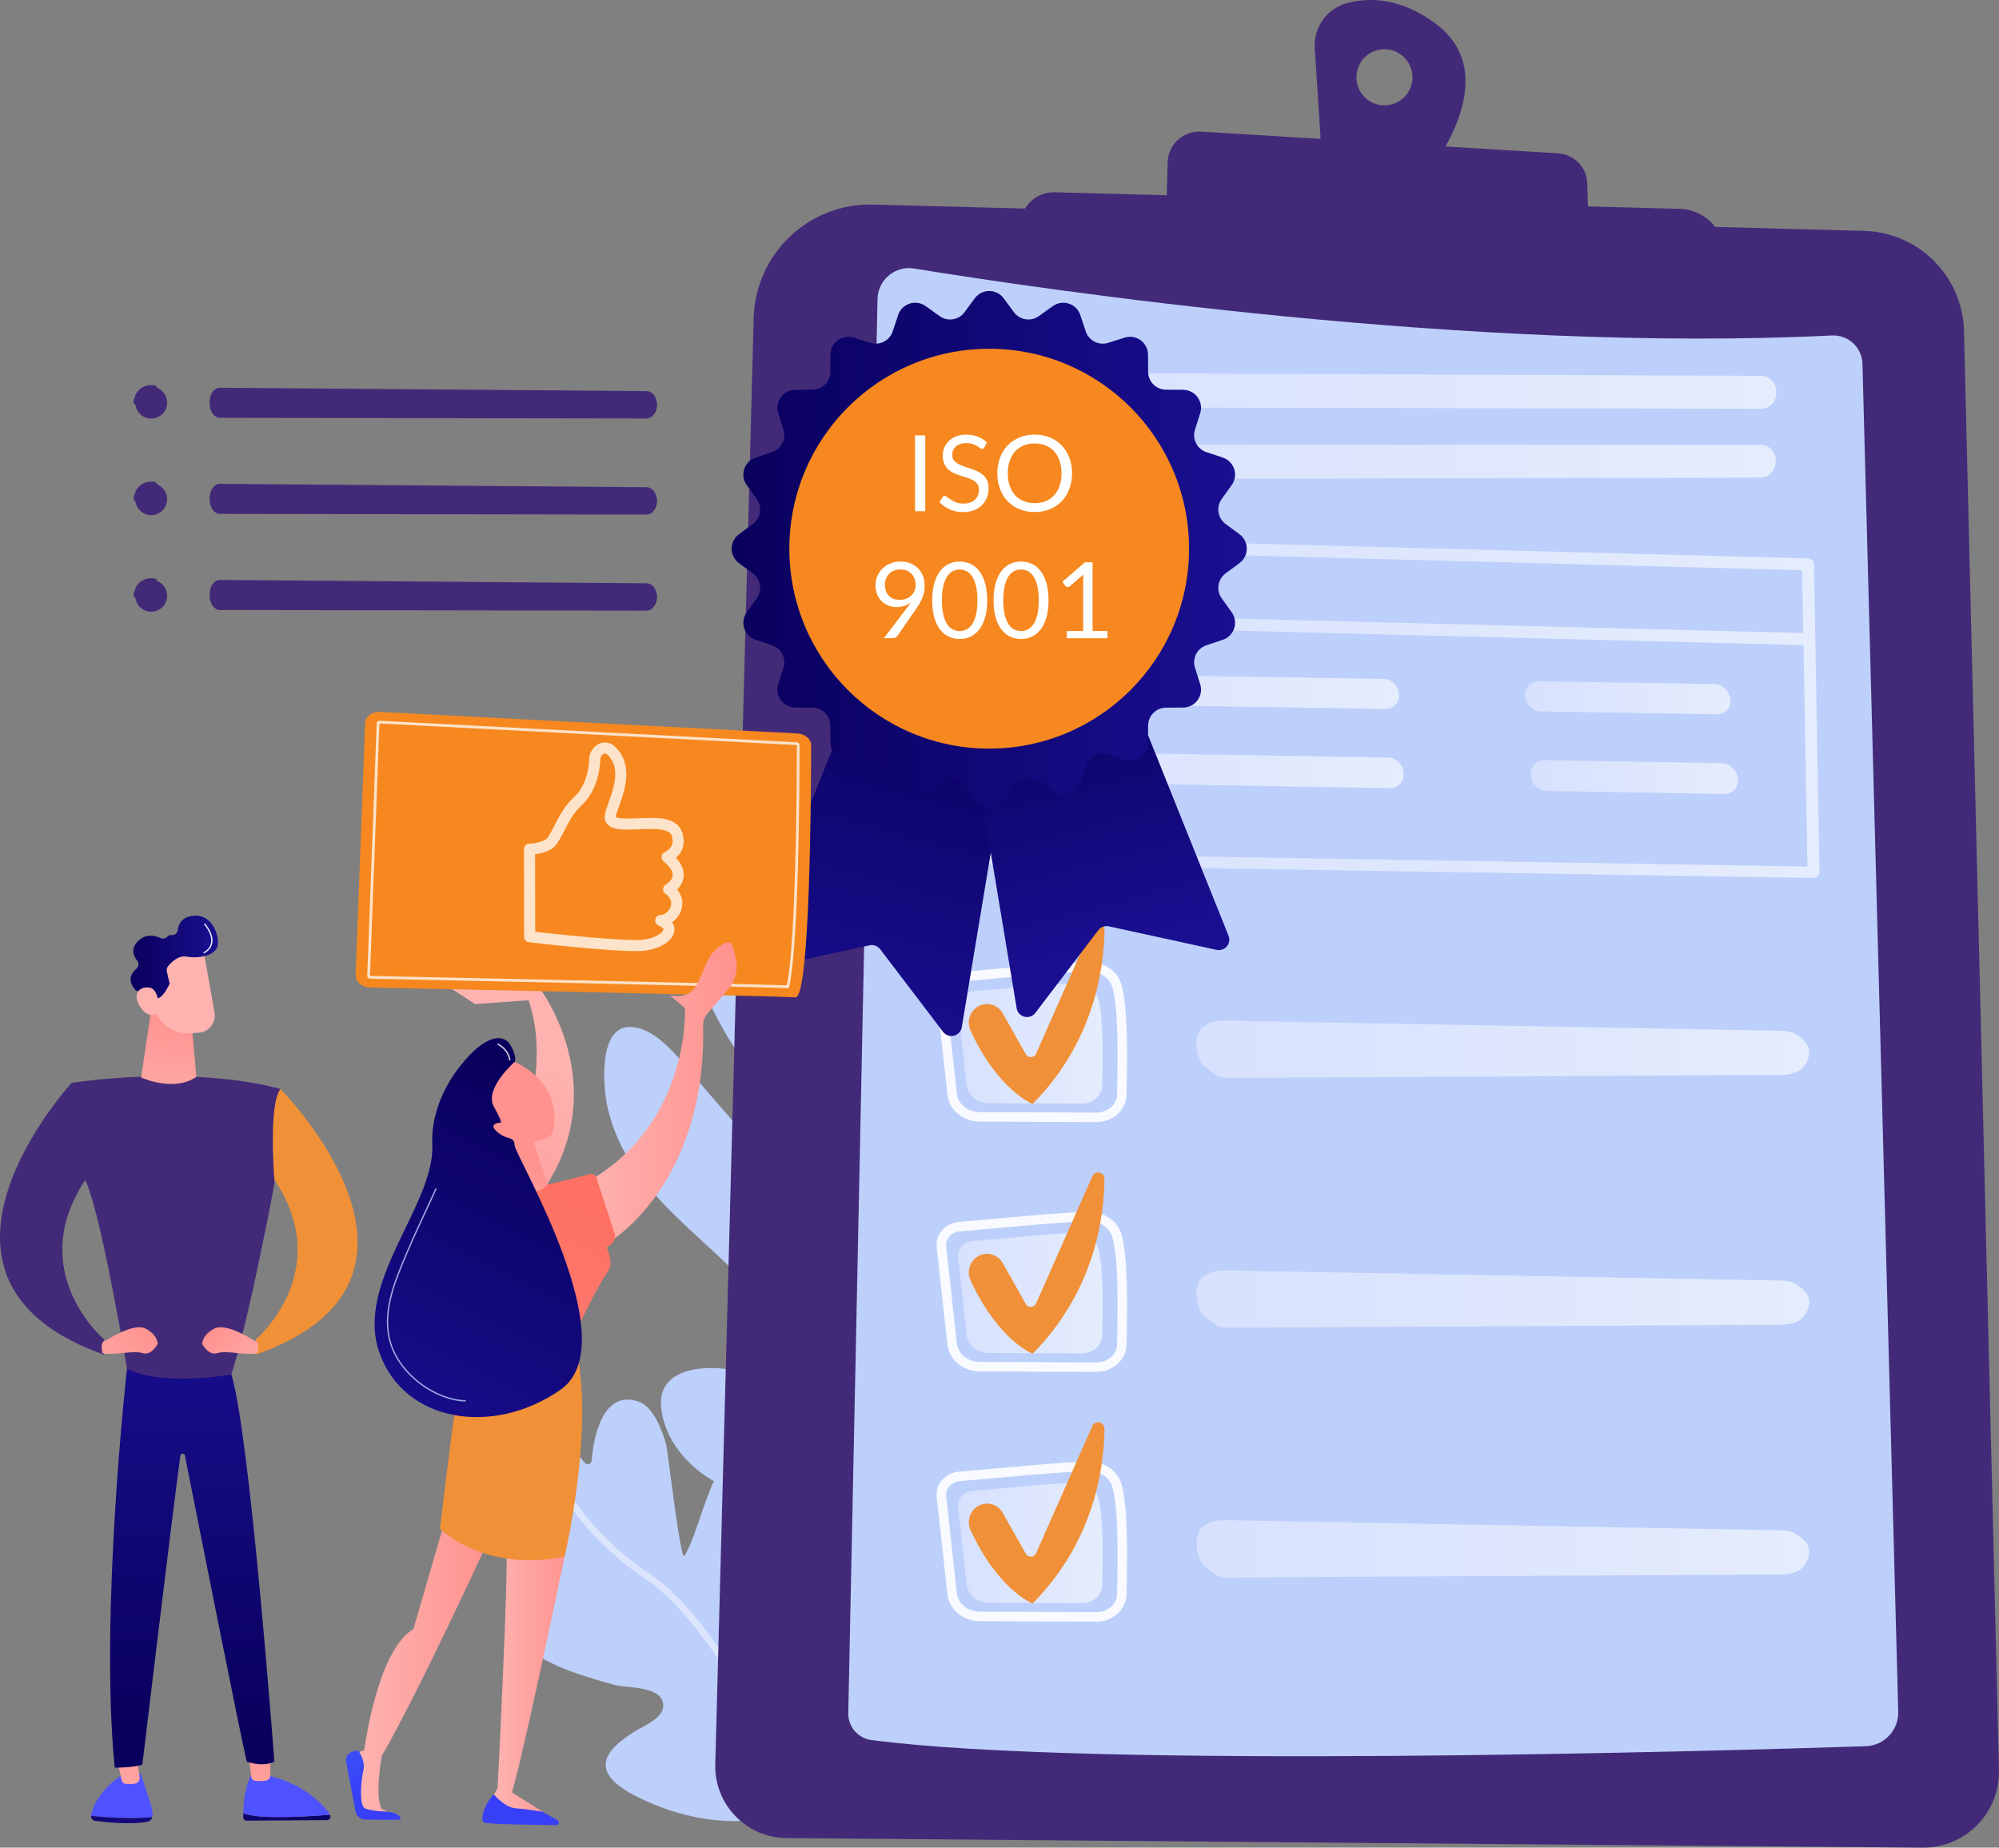 <svg width="475" height="439" viewBox="0 0 475 439" fill="none" xmlns="http://www.w3.org/2000/svg">
<rect x="0" y="0" width="475" height="439" fill="#808080" stroke="none"/>
<path d="M242.878 355.453C244.103 351.74 244.731 347.888 246.202 344.255C249.323 336.542 254.357 330.508 259.186 323.91C262.503 319.376 268.146 311.357 262.664 306.296C259.972 303.812 255.875 303.774 252.536 304.427C242.433 306.397 238.93 309.131 240.306 296.872C241.07 290.065 244.198 283.764 245.113 277.055C246.038 270.273 245.293 250.803 237.835 246.746C224.588 239.539 218.933 270.864 217.497 278.053C217.443 278.318 217.418 278.605 217.408 278.911C217.386 279.738 216.815 280.446 216.01 280.641C215.208 280.837 214.372 280.474 213.971 279.751C213.409 278.734 212.955 277.772 212.851 276.941C212.346 272.872 213.283 268.275 214.063 264.284C215.12 258.882 216.736 253.582 218.459 248.36C220.416 242.431 221.382 236.325 218.879 230.414C216.417 224.602 211.869 219.983 207.766 215.311C202.344 209.139 198.213 200.479 190.193 197.227C180.718 193.388 172.042 200.889 167.696 208.845C160.658 221.732 166.089 234.929 172.979 246.494C177.859 254.683 189.628 266.797 190.136 277.244C190.168 277.873 189.871 278.476 189.356 278.836C188.839 279.195 188.176 279.268 187.595 279.022C185.642 278.198 184.019 276.616 182.312 274.974C176.265 269.168 170.887 262.551 165.379 256.237C161.589 251.892 156.16 244.113 149.712 244.006C142.166 243.88 143.327 258.147 144.246 262.532C148.948 285.017 170.842 294.785 183.303 312.178C185.869 315.758 191.354 322.23 191.171 326.83C190.818 335.686 179.345 326.761 174.554 325.659C167.901 324.128 156.504 324.927 157.075 333.861C157.738 344.245 167.349 352.52 176.905 354.948C184.572 356.896 193.185 357.126 200.532 360.091C207.255 362.803 203.897 370.266 197.244 368.757C194.495 368.135 191.733 367.257 189.041 366.424C186.434 365.616 178.663 362.064 177.088 366.01C175.886 369.025 179.2 373.891 180.551 376.287C195.71 403.126 206.144 397.228 221.697 401.553C226.163 402.794 229.367 406.112 231.251 410.255C232.065 412.041 232.501 418.94 234.641 419.41C237.589 420.048 241.187 413.759 242.298 411.953C244.359 408.607 246.937 405.636 248.992 402.286C252.539 396.505 258.413 387.918 257.157 380.71C256.535 377.139 253.335 375.921 249.977 375.902C244.292 375.87 235.25 375.466 238.28 367.409C239.776 363.412 241.54 359.513 242.878 355.453Z" fill="#BDD0FB"/>
<path opacity="0.6" d="M236.007 419.077C235.578 419.108 235.202 418.789 235.161 418.36C235.127 417.981 231.57 380.351 221.375 355.678C211.232 331.131 201.861 282.347 202.382 269.027C202.839 257.403 194.706 209.446 183.94 199.185C182.526 197.84 181.144 197.215 179.793 197.335C179.342 197.37 178.976 197.051 178.935 196.615C178.897 196.18 179.219 195.798 179.654 195.757C181.466 195.608 183.274 196.366 185.032 198.039C196.814 209.269 204.37 258.748 203.963 269.09C203.499 280.898 212.131 329.168 222.837 355.075C233.123 379.972 236.702 417.836 236.736 418.215C236.777 418.65 236.455 419.036 236.02 419.073C236.017 419.077 236.01 419.077 236.007 419.077Z" fill="white"/>
<path d="M194.315 381.287C190.836 382.512 180.093 392.855 180.036 384.735C179.96 374.307 190.663 365.214 190.717 354.518C190.748 348.289 184.714 345.008 179.033 344.32C169.065 343.117 167.042 362.774 162.627 369.669C161.699 371.118 158.609 344.282 158.297 343.196C157.388 340.033 155.301 334.28 151.833 333.052C143.444 330.085 141.077 340.882 140.597 347.042C140.569 347.401 140.332 347.711 139.994 347.834C139.653 347.957 139.275 347.869 139.022 347.61C133.379 341.788 136.879 334.934 133.423 327.966C128.66 318.368 120.994 329.103 117.933 334.072C112.681 342.593 112.413 353.561 122.029 359.209C130.86 364.396 135.298 367.828 129.885 369.754C122.796 372.28 117.57 380.441 121.742 387.516C126.104 394.913 138.116 398.102 145.842 400.293C148.885 401.155 156.633 400.501 157.533 404.584C158.287 407.996 153.196 409.932 150.937 411.327C142.402 416.593 140.774 421.433 150.99 426.709C171.619 437.355 193.134 432.341 192.247 423.233C191.834 418.933 194.349 413.477 195.429 409.439C196.584 405.111 197.717 400.779 198.537 396.372C199.374 391.911 202.467 378.411 194.315 381.287Z" fill="#BDD0FB"/>
<path d="M190.568 428.673C190.246 428.695 189.93 428.521 189.792 428.212C189.602 427.798 170.656 386.585 153.531 375.286C140.079 366.411 129.304 351.916 127.328 340.036C126.328 334.019 127.467 328.838 130.715 324.632C130.983 324.285 131.479 324.222 131.826 324.49C132.173 324.759 132.236 325.254 131.968 325.599C129.001 329.441 127.963 334.211 128.891 339.774C130.8 351.253 141.291 365.312 154.405 373.963C161.771 378.822 170.214 389.329 179.496 405.187C186.383 416.957 191.19 427.448 191.237 427.552C191.417 427.95 191.243 428.42 190.846 428.6C190.751 428.644 190.66 428.667 190.568 428.673Z" fill="#DCE5FE"/>
<path d="M21.613 431.448C21.61 431.338 21.62 431.227 21.648 431.114C23.318 424.496 30.138 421.105 30.138 421.105L33.42 421.364C35.308 427.196 36.523 430.043 36.22 431.638C36.211 431.682 36.198 431.726 36.185 431.767C33.48 432.007 27.907 432.165 21.613 431.448Z" fill="url(#paint0_linear_529_9211)"/>
<path d="M36.185 431.765C36.04 432.298 35.645 432.712 35.144 432.816C31.293 433.628 25.173 432.974 22.604 432.639C22.036 432.567 21.623 432.04 21.613 431.449C27.907 432.163 33.48 432.005 36.185 431.765Z" fill="url(#paint1_linear_529_9211)"/>
<path d="M27.436 415.996L28.873 422.913C28.977 423.422 29.368 423.801 29.838 423.845C30.416 423.898 31.236 423.93 32.063 423.81C32.805 423.7 33.32 422.948 33.19 422.14L32.193 415.996H27.436Z" fill="url(#paint2_linear_529_9211)"/>
<path d="M64.067 431.71C60.563 431.612 58.749 431.198 57.811 430.816C57.808 431.164 57.811 431.52 57.824 431.887C57.836 432.278 58.127 432.594 58.483 432.591L77.727 432.468C78.342 432.464 78.699 431.751 78.433 431.189C75.912 431.394 69.486 431.861 64.067 431.71Z" fill="url(#paint3_linear_529_9211)"/>
<path d="M78.434 431.184C78.412 431.134 78.39 431.086 78.358 431.039C76.66 428.665 72.33 423.935 63.777 421.883L59.674 421.754C59.674 421.754 57.846 424.93 57.812 430.815C58.749 431.197 60.56 431.61 64.067 431.708C69.486 431.86 75.912 431.393 78.434 431.184Z" fill="url(#paint4_linear_529_9211)"/>
<path d="M58.913 415.534C58.957 415.84 59.522 420.49 59.739 422.293C59.79 422.722 60.102 423.054 60.494 423.101C61.191 423.183 62.324 423.259 63.312 423.057C63.846 422.947 64.231 422.435 64.231 421.838V414.539L58.913 415.534Z" fill="url(#paint5_linear_529_9211)"/>
<path d="M30.179 325.145C30.179 325.145 23.614 383.523 27.26 420.01C27.26 420.01 31.637 420.01 33.825 419.281C33.825 419.281 40.648 362.203 42.854 345.868C42.937 345.252 43.817 345.224 43.937 345.833C46.661 359.576 57.357 413.462 58.629 418.552C58.629 418.552 62.277 420.01 65.194 418.552C65.194 418.552 59.358 340.469 54.98 326.606L30.179 325.145Z" fill="url(#paint6_linear_529_9211)"/>
<path d="M17.047 257.28C17.047 257.28 44.767 252.901 66.652 258.738L65.194 281.359C65.194 281.359 59.358 312.738 54.98 326.604C54.98 326.604 38.202 329.525 30.176 325.146C30.176 325.146 23.611 285.741 19.963 279.901C19.966 279.901 16.317 264.576 17.047 257.28Z" fill="#432A78"/>
<path d="M36.306 237.34L33.544 256.021C33.544 256.021 41.261 259.566 46.661 255.869L45.496 242.685L36.306 237.34Z" fill="url(#paint7_linear_529_9211)"/>
<path d="M48.194 225.176C48.283 225.334 49.946 234.755 50.972 240.586C51.395 242.995 49.624 245.234 47.184 245.379L44.95 245.512C40.844 245.755 37.227 242.831 36.602 238.762L34.986 228.198C34.983 228.198 46.083 221.344 48.194 225.176Z" fill="url(#paint8_linear_529_9211)"/>
<path d="M32.575 228.222C31.716 227.155 30.971 225.431 32.796 223.619C34.642 221.785 36.741 222.243 38.07 222.858C38.657 223.13 39.383 223.01 39.802 222.514C39.989 222.293 40.266 222.145 40.673 222.189C41.447 222.274 42.138 221.766 42.229 220.992C42.387 219.666 43.091 218.107 45.433 217.655C49.728 216.825 51.868 221.125 51.792 224.146C51.717 227.168 47.008 227.802 44.338 227.3C42.375 226.931 40.68 228.658 39.919 229.599C39.641 229.94 39.54 230.388 39.638 230.817L40.317 233.738C39.846 234.644 39.386 235.572 38.723 236.346C38.246 236.904 37.726 237.211 37.173 237.34C36.372 235.85 34.134 235.597 33.092 235.563C32.695 235.55 32.322 235.373 32.06 235.073C31.274 234.173 30.047 232.162 32.398 230.189C32.985 229.7 33.051 228.816 32.575 228.222Z" fill="url(#paint9_linear_529_9211)"/>
<path d="M37.95 240.465C37.95 240.465 37.858 235.193 35.725 234.701C33.591 234.205 31.29 235.749 33.115 238.903C35.384 242.827 37.95 240.465 37.95 240.465Z" fill="url(#paint10_linear_529_9211)"/>
<path d="M48.482 226.535C48.428 226.535 48.374 226.507 48.346 226.456C48.302 226.38 48.327 226.286 48.403 226.241C49.416 225.654 50.006 224.887 50.154 223.962C50.486 221.9 48.545 219.693 48.526 219.671C48.469 219.608 48.475 219.507 48.538 219.45C48.602 219.39 48.703 219.4 48.759 219.463C48.845 219.558 50.817 221.806 50.464 224.009C50.3 225.032 49.659 225.872 48.561 226.51C48.535 226.529 48.507 226.535 48.482 226.535Z" fill="url(#paint11_linear_529_9211)"/>
<path d="M17.047 257.281C17.047 257.281 -25.994 303.985 24.706 321.864V318.214C24.706 318.214 5.738 302.16 20.329 280.268C20.329 280.268 18.505 259.469 17.047 257.281Z" fill="#432A78"/>
<path d="M25.073 318.577C25.073 318.577 31.637 314.198 34.557 315.657C37.476 317.115 37.476 319.307 37.476 319.307C37.476 319.307 36.018 322.227 33.828 321.494C31.641 320.765 26.534 322.224 24.344 321.494C24.344 321.498 23.611 318.577 25.073 318.577Z" fill="url(#paint12_linear_529_9211)"/>
<path d="M66.655 258.738C66.655 258.738 111.52 303.983 60.819 321.859V318.209C60.819 318.209 79.788 302.155 65.197 280.264C65.194 280.267 63.736 262.388 66.655 258.738Z" fill="#F09037"/>
<path d="M60.453 318.577C60.453 318.577 53.888 314.198 50.969 315.657C48.049 317.115 48.049 319.307 48.049 319.307C48.049 319.307 49.508 322.227 51.698 321.494C53.885 320.765 58.992 322.224 61.182 321.494C61.182 321.498 61.911 318.577 60.453 318.577Z" fill="url(#paint13_linear_529_9211)"/>
<path d="M39.714 95.694C39.701 97.784 37.994 99.466 35.904 99.454C33.815 99.441 32.133 97.733 32.146 95.643C32.158 93.553 33.866 91.87 35.955 91.883C38.044 91.899 39.727 93.603 39.714 95.694Z" fill="#432A78"/>
<path d="M39.588 95.697C39.575 97.718 37.928 99.343 35.908 99.331C33.888 99.318 32.262 97.67 32.275 95.65C32.288 93.629 33.935 92.003 35.955 92.016C37.975 92.028 39.6 93.676 39.588 95.697Z" fill="#432A78"/>
<path d="M32.562 96.282C32.988 96.282 33.345 95.95 33.37 95.517C33.377 95.407 33.389 95.3 33.411 95.192C33.493 94.75 33.203 94.327 32.761 94.245C32.316 94.16 31.896 94.454 31.814 94.896C31.783 95.066 31.761 95.243 31.751 95.42C31.723 95.868 32.064 96.253 32.512 96.278C32.528 96.282 32.543 96.282 32.562 96.282Z" fill="#432A78"/>
<path d="M32.925 94.944C33.219 94.944 33.506 94.783 33.648 94.502C34.09 93.64 34.964 93.106 35.93 93.106C35.936 93.106 35.943 93.106 35.946 93.106C36.103 93.106 36.261 93.122 36.41 93.151C36.855 93.233 37.274 92.942 37.356 92.5C37.438 92.058 37.148 91.635 36.706 91.553C36.46 91.506 36.208 91.484 35.955 91.481C35.946 91.481 35.936 91.481 35.927 91.481C34.346 91.481 32.922 92.352 32.199 93.76C31.994 94.158 32.152 94.647 32.55 94.852C32.673 94.915 32.799 94.944 32.925 94.944Z" fill="#432A78"/>
<path d="M39.714 118.639C39.701 120.729 37.994 122.412 35.904 122.399C33.815 122.386 32.133 120.678 32.146 118.588C32.158 116.498 33.866 114.816 35.955 114.828C38.044 114.844 39.727 116.549 39.714 118.639Z" fill="#432A78"/>
<path d="M39.588 118.638C39.575 120.659 37.928 122.285 35.908 122.272C33.888 122.26 32.262 120.612 32.275 118.591C32.288 116.57 33.935 114.944 35.955 114.957C37.975 114.97 39.6 116.618 39.588 118.638Z" fill="#432A78"/>
<path d="M32.562 119.226C32.988 119.226 33.345 118.895 33.37 118.462C33.377 118.351 33.389 118.244 33.411 118.137C33.493 117.695 33.203 117.272 32.761 117.19C32.316 117.108 31.896 117.398 31.814 117.84C31.783 118.011 31.761 118.187 31.751 118.364C31.723 118.812 32.064 119.198 32.512 119.223C32.528 119.226 32.543 119.226 32.562 119.226Z" fill="#432A78"/>
<path d="M32.925 117.886C33.218 117.886 33.506 117.725 33.648 117.444C34.093 116.576 34.97 116.077 35.949 116.049C36.103 116.049 36.261 116.064 36.413 116.093C36.851 116.178 37.277 115.888 37.359 115.446C37.441 115.004 37.154 114.58 36.712 114.498C36.463 114.451 36.211 114.426 35.958 114.426C34.339 114.442 32.928 115.288 32.202 116.705C31.997 117.103 32.155 117.596 32.553 117.798C32.672 117.858 32.799 117.886 32.925 117.886Z" fill="#432A78"/>
<path d="M39.714 141.584C39.701 143.674 37.994 145.357 35.904 145.344C33.815 145.332 32.133 143.624 32.146 141.534C32.158 139.444 33.866 137.761 35.955 137.774C38.044 137.789 39.727 139.494 39.714 141.584Z" fill="#432A78"/>
<path d="M39.588 141.584C39.575 143.604 37.928 145.23 35.908 145.217C33.888 145.205 32.262 143.557 32.275 141.536C32.288 139.516 33.935 137.89 35.955 137.902C37.975 137.915 39.6 139.563 39.588 141.584Z" fill="#432A78"/>
<path d="M32.562 142.168C32.988 142.168 33.345 141.837 33.37 141.404C33.377 141.294 33.389 141.186 33.411 141.079C33.493 140.637 33.203 140.214 32.761 140.132C32.316 140.047 31.896 140.34 31.814 140.782C31.783 140.953 31.761 141.13 31.751 141.306C31.723 141.755 32.064 142.14 32.512 142.165C32.528 142.168 32.543 142.168 32.562 142.168Z" fill="#432A78"/>
<path d="M32.925 140.831C33.218 140.831 33.506 140.67 33.648 140.389C34.093 139.521 34.97 139.006 35.949 138.994C36.106 138.994 36.261 139.01 36.413 139.038C36.851 139.126 37.277 138.833 37.359 138.391C37.441 137.949 37.154 137.526 36.712 137.444C36.466 137.396 36.214 137.374 35.958 137.371C35.949 137.371 35.939 137.371 35.93 137.371C34.348 137.371 32.925 138.242 32.202 139.651C31.997 140.048 32.155 140.538 32.553 140.743C32.672 140.803 32.799 140.831 32.925 140.831Z" fill="#432A78"/>
<path d="M49.814 95.498L49.833 96.142C49.88 97.888 50.969 99.271 52.301 99.277L153.632 99.432C155.008 99.438 156.122 97.977 156.122 96.174C156.119 94.406 155.04 92.963 153.692 92.928L52.342 92.129C50.918 92.095 49.763 93.632 49.814 95.498Z" fill="#432A78"/>
<path d="M49.814 118.33L49.833 118.974C49.88 120.72 50.969 122.103 52.301 122.109L153.632 122.264C155.008 122.27 156.122 120.809 156.122 119.006C156.119 117.238 155.04 115.795 153.692 115.76L52.342 114.962C50.918 114.924 49.763 116.464 49.814 118.33Z" fill="#432A78"/>
<path d="M49.814 141.162L49.833 141.806C49.88 143.552 50.969 144.935 52.301 144.941L153.632 145.096C155.008 145.102 156.122 143.641 156.122 141.838C156.119 140.07 155.04 138.627 153.692 138.592L52.342 137.794C50.918 137.759 49.763 139.296 49.814 141.162Z" fill="#432A78"/>
<path d="M207.508 48.6L442.94 54.857C455.928 55.201 466.368 65.671 466.684 78.662L474.994 420.564C475.24 430.733 467.022 439.084 456.856 438.999L186.892 436.735C177.338 436.656 169.71 428.751 169.962 419.197L179.09 75.559C179.494 60.262 192.219 48.193 207.508 48.6Z" fill="#432A78"/>
<path d="M226.501 432.083C226.492 432.083 226.482 432.083 226.47 432.083L196.287 430.889C186.137 430.488 178.099 421.898 178.37 411.741L179.582 366.143C179.591 365.726 179.942 365.423 180.352 365.41C180.765 365.42 181.094 365.767 181.084 366.18L179.872 411.779C179.623 421.121 187.015 429.02 196.347 429.386L226.53 430.58C226.943 430.596 227.268 430.946 227.249 431.36C227.233 431.767 226.902 432.083 226.501 432.083Z" fill="#432A78"/>
<path d="M180.705 352.786C180.699 352.786 180.693 352.786 180.687 352.786C180.273 352.776 179.945 352.429 179.954 352.016L180.15 344.631C180.159 344.217 180.513 343.892 180.92 343.899C181.334 343.908 181.662 344.255 181.652 344.669L181.457 352.053C181.447 352.461 181.113 352.786 180.705 352.786Z" fill="#432A78"/>
<path d="M217.216 63.802C247.089 68.667 349.85 83.983 435.261 79.705C439.156 79.509 442.451 82.546 442.555 86.445L451.055 406.708C451.172 411.1 447.725 414.759 443.335 414.904C407.431 416.072 259.575 420.353 207.059 413.436C203.862 413.016 201.501 410.251 201.568 407.027L208.514 71.057C208.606 66.492 212.712 63.07 217.216 63.802Z" fill="#BDD0FB"/>
<path d="M341.063 5.563C332.715 -0.581 325.317 -0.66 320.072 0.739C315.287 2.014 312.087 6.519 312.408 11.463L314.002 36.032L340.653 39.114C340.65 39.11 357.434 17.613 341.063 5.563ZM328.792 25.023C325.112 24.925 322.211 21.863 322.309 18.185C322.407 14.504 325.469 11.602 329.146 11.7C332.822 11.798 335.726 14.86 335.628 18.538C335.53 22.22 332.469 25.121 328.792 25.023Z" fill="#432A78"/>
<path d="M316.474 26.379C316.013 26.196 315.675 25.76 315.64 25.233L315.388 21.321C315.341 20.592 315.893 19.964 316.622 19.916C317.351 19.869 317.982 20.422 318.03 21.151L318.282 25.063C318.329 25.792 317.777 26.42 317.048 26.468C316.846 26.483 316.65 26.449 316.474 26.379ZM315.978 18.71C315.517 18.527 315.18 18.092 315.145 17.564L314.952 14.594C314.627 9.561 317.91 4.971 322.757 3.679C326.078 2.795 329.477 2.745 332.86 3.531C333.561 3.705 334.015 4.409 333.848 5.122C333.684 5.832 332.971 6.278 332.261 6.11C329.303 5.422 326.337 5.466 323.439 6.237C319.806 7.206 317.348 10.647 317.594 14.423L317.787 17.394C317.834 18.123 317.282 18.751 316.552 18.799C316.347 18.815 316.155 18.78 315.978 18.71Z" fill="#432A78"/>
<path d="M277.123 50.903L277.451 38.581C277.564 34.328 281.178 31.013 285.426 31.272L370.283 36.44C374.048 36.671 377.021 39.727 377.147 43.5L377.542 55.358L277.123 50.903Z" fill="#432A78"/>
<path d="M309.215 36.656C309.208 36.656 309.202 36.656 309.196 36.656L305.544 36.558C305.13 36.548 304.802 36.201 304.812 35.788C304.821 35.374 305.172 35.042 305.582 35.055L309.233 35.153C309.647 35.162 309.975 35.51 309.966 35.923C309.953 36.334 309.619 36.656 309.215 36.656Z" fill="#432A78"/>
<path d="M281.352 47.738C280.85 47.539 280.503 47.043 280.519 46.472L280.651 41.486C280.705 39.441 281.554 37.537 283.037 36.129C284.524 34.721 286.468 33.972 288.516 34.026L301.946 34.383C302.672 34.405 303.252 35.011 303.233 35.744C303.214 36.476 302.605 37.051 301.876 37.032L288.447 36.675C285.682 36.602 283.372 38.793 283.299 41.559L283.167 46.544C283.148 47.277 282.539 47.851 281.809 47.832C281.645 47.826 281.494 47.794 281.352 47.738Z" fill="#432A78"/>
<path d="M250.63 45.683L399.152 49.626C404.492 49.768 408.955 53.733 409.728 59.022L409.835 59.751C410.681 65.544 406.102 70.7 400.253 70.542L247.878 66.491C244.378 66.4 241.666 63.397 241.925 59.902L242.433 53.089C242.752 48.83 246.36 45.569 250.63 45.683Z" fill="#432A78"/>
<g opacity="0.89">
<path d="M432.345 207.119L431.032 134.075C431.02 133.314 430.41 132.699 429.65 132.68L217.838 127.06C217.468 127.041 217.061 127.205 216.784 127.486C216.506 127.77 216.361 128.152 216.38 128.547L219.962 203.962C219.997 204.71 220.609 205.221 221.36 205.234L430.906 208.599C430.909 208.599 430.912 208.599 430.915 208.599C430.919 208.599 430.925 208.599 430.931 208.599C431.717 208.606 432.358 208.06 432.364 207.273C432.364 207.195 432.358 207.195 432.345 207.119ZM428.214 135.486L428.482 150.42L220.012 145.119L219.293 129.943L428.214 135.486ZM222.739 202.497L220.148 147.973L428.536 153.277L429.479 205.9L222.739 202.497Z" fill="url(#paint14_linear_529_9211)"/>
<path d="M234.613 166.934L329.231 168.452C331.103 168.484 332.532 166.981 332.422 165.102L332.4 164.746C332.292 162.87 330.692 161.33 328.827 161.301L234.531 159.836C232.691 159.808 231.214 161.292 231.233 163.151L231.236 163.505C231.252 165.368 232.766 166.905 234.613 166.934Z" fill="url(#paint15_linear_529_9211)"/>
<path d="M329.878 180L234.745 178.399C232.889 178.367 231.4 179.876 231.419 181.768L231.422 182.128C231.441 184.025 232.965 185.591 234.83 185.626L330.288 187.277C332.175 187.308 333.618 185.783 333.507 183.87L333.485 183.507C333.375 181.6 331.759 180.031 329.878 180Z" fill="url(#paint16_linear_529_9211)"/>
<path d="M407.929 169.714C409.921 169.745 411.382 168.157 411.193 166.168C411.003 164.183 409.242 162.55 407.26 162.519L365.71 161.872C363.737 161.84 362.254 163.419 362.396 165.395C362.538 167.378 364.258 169.013 366.237 169.045L407.929 169.714Z" fill="url(#paint17_linear_529_9211)"/>
<path d="M412.982 185.049C412.79 183.028 411.013 181.364 409.009 181.33L367.083 180.626C365.091 180.591 363.595 182.195 363.74 184.209C363.885 186.226 365.621 187.893 367.619 187.928L409.691 188.657C411.701 188.689 413.175 187.072 412.982 185.049Z" fill="url(#paint18_linear_529_9211)"/>
<path d="M422.097 93.38C422.078 95.454 420.462 97.131 418.489 97.127L224.488 96.736C222.319 96.733 220.558 94.962 220.558 92.786V92.458C220.558 90.28 222.319 88.521 224.491 88.527L418.565 89.298C420.538 89.304 422.119 90.993 422.1 93.067L422.097 93.38Z" fill="url(#paint19_linear_529_9211)"/>
<path d="M421.936 109.727C421.917 111.798 420.301 113.481 418.332 113.484L224.478 113.879C222.31 113.882 220.552 112.124 220.552 109.951V109.623C220.552 107.448 222.313 105.686 224.481 105.683L418.407 105.664C420.38 105.664 421.961 107.344 421.939 109.415L421.936 109.727Z" fill="url(#paint20_linear_529_9211)"/>
<path d="M260.572 266.613C260.547 266.613 260.521 266.613 260.496 266.613L232.826 266.499C228.84 266.484 225.532 263.756 225.135 260.154L222.572 236.945C222.42 235.566 222.84 234.196 223.759 233.094C224.784 231.859 226.337 231.083 228.026 230.956C230.358 230.786 233.571 230.492 237.106 230.17C244.804 229.472 253.527 228.68 258.656 228.585C258.694 228.585 258.732 228.582 258.77 228.582C262.437 228.563 265.606 230.783 266.499 234.012C267.973 239.345 267.9 249.441 267.686 260.198C267.616 263.731 264.432 266.594 260.572 266.613ZM228.193 233.214C227.114 233.293 226.129 233.776 225.494 234.54C224.974 235.168 224.731 235.935 224.816 236.699L227.379 259.907C227.65 262.367 229.995 264.229 232.836 264.242L260.506 264.356C260.524 264.356 260.543 264.356 260.559 264.356C263.204 264.34 265.385 262.468 265.432 260.157C265.644 249.574 265.719 239.657 264.324 234.619C263.706 232.387 261.291 230.742 258.7 230.849C253.654 230.941 244.595 231.765 237.314 232.424C233.763 232.746 230.535 233.04 228.193 233.214Z" fill="white"/>
<path d="M231.179 235.525C236.989 235.096 249.614 233.741 255.607 233.634C258.145 233.59 260.382 235.111 260.988 237.309C262.169 241.58 262.062 250.105 261.904 257.975C261.856 260.334 259.704 262.225 257.062 262.215L234.95 262.124C232.23 262.114 229.964 260.271 229.698 257.855L227.653 239.307C227.439 237.394 229.023 235.686 231.179 235.525Z" fill="url(#paint21_linear_529_9211)"/>
<path d="M426.162 245.469C425.531 245.181 424.445 244.938 423.751 244.926L290.981 242.501C290.287 242.488 289.163 242.602 288.488 242.754C288.488 242.754 286.373 243.224 285.316 244.578C284.259 245.933 284.315 248.099 284.315 248.099C284.334 248.793 284.495 249.911 284.675 250.58L284.754 250.874C284.934 251.543 285.407 252.56 285.805 253.128L289.195 255.71C289.848 255.941 290.953 256.127 291.647 256.124L423.195 255.398C423.89 255.395 425.013 255.275 425.692 255.13C425.692 255.13 427.33 254.782 428.349 253.728C429.372 252.673 429.924 251.249 429.883 249.781C429.814 247.123 426.162 245.469 426.162 245.469Z" fill="url(#paint22_linear_529_9211)"/>
<path d="M232.375 239.163C234.423 237.947 237.071 238.651 238.242 240.726L243.753 250.481C244.305 251.457 245.735 251.387 246.186 250.361L259.556 220.141C260.221 218.632 262.462 219.131 262.45 220.779C262.361 230.001 260.013 247.542 245.365 262.295C245.365 262.295 237.232 259.185 230.617 244.861C229.664 242.79 230.418 240.328 232.375 239.163Z" fill="#F6881F"/>
<path d="M260.572 325.964C260.547 325.964 260.521 325.964 260.496 325.964L232.826 325.85C228.84 325.834 225.532 323.107 225.135 319.504L222.572 296.293C222.42 294.913 222.84 293.543 223.759 292.441C224.784 291.207 226.337 290.43 228.026 290.304C230.358 290.133 233.571 289.84 237.106 289.518C244.804 288.82 253.527 288.028 258.656 287.933C258.694 287.933 258.732 287.93 258.77 287.93C262.437 287.911 265.606 290.13 266.499 293.36C267.973 298.692 267.9 308.789 267.686 319.545C267.616 323.081 264.432 325.942 260.572 325.964ZM228.193 292.561C227.114 292.64 226.129 293.123 225.494 293.887C224.974 294.516 224.731 295.283 224.816 296.047L227.379 319.255C227.65 321.714 229.995 323.577 232.836 323.59L260.506 323.703C260.524 323.703 260.543 323.703 260.559 323.703C263.204 323.688 265.385 321.815 265.432 319.504C265.644 308.922 265.719 299.005 264.324 293.966C263.706 291.734 261.291 290.089 258.7 290.197C253.654 290.288 244.595 291.112 237.314 291.772C233.763 292.094 230.535 292.388 228.193 292.561Z" fill="white"/>
<path d="M231.179 294.876C236.989 294.447 249.614 293.093 255.607 292.985C258.145 292.941 260.382 294.463 260.988 296.66C262.169 300.932 262.062 309.456 261.904 317.327C261.856 319.685 259.704 321.576 257.062 321.567L234.95 321.475C232.23 321.466 229.964 319.622 229.698 317.207L227.653 298.659C227.439 296.745 229.023 295.034 231.179 294.876Z" fill="url(#paint23_linear_529_9211)"/>
<path d="M426.162 304.82C425.531 304.533 424.445 304.29 423.751 304.277L290.981 301.853C290.287 301.84 289.163 301.954 288.488 302.105C288.488 302.105 286.373 302.575 285.316 303.93C284.259 305.284 284.315 307.45 284.315 307.45C284.334 308.145 284.495 309.262 284.675 309.932L284.754 310.225C284.934 310.895 285.407 311.911 285.805 312.479L289.195 315.062C289.848 315.292 290.953 315.479 291.647 315.476L423.195 314.749C423.89 314.746 425.013 314.626 425.692 314.481C425.692 314.481 427.33 314.134 428.349 313.079C429.372 312.025 429.924 310.601 429.883 309.133C429.814 306.475 426.162 304.82 426.162 304.82Z" fill="url(#paint24_linear_529_9211)"/>
<path d="M232.375 298.51C234.423 297.295 237.071 297.999 238.242 300.073L243.753 309.829C244.305 310.804 245.735 310.735 246.186 309.709L259.556 279.489C260.221 277.98 262.462 278.478 262.45 280.126C262.361 289.348 260.013 306.89 245.365 321.643C245.365 321.643 237.232 318.533 230.617 304.209C229.664 302.141 230.418 299.675 232.375 298.51Z" fill="#F6881F"/>
<path d="M260.572 385.308C260.547 385.308 260.521 385.308 260.496 385.308L232.826 385.194C228.84 385.178 225.532 382.45 225.135 378.848L222.572 355.637C222.42 354.257 222.84 352.887 223.759 351.785C224.784 350.551 226.337 349.774 228.026 349.648C230.358 349.477 233.571 349.184 237.106 348.862C244.804 348.164 253.527 347.371 258.656 347.277C258.694 347.277 258.732 347.274 258.77 347.274C262.437 347.255 265.606 349.474 266.499 352.704C267.973 358.036 267.9 368.133 267.686 378.889C267.616 382.425 264.432 385.289 260.572 385.308ZM228.193 351.908C227.114 351.987 226.129 352.47 225.494 353.234C224.974 353.863 224.731 354.63 224.816 355.394L227.379 378.602C227.65 381.061 229.995 382.924 232.836 382.937L260.506 383.05C260.524 383.05 260.543 383.05 260.559 383.05C263.204 383.034 265.385 381.162 265.432 378.851C265.644 368.269 265.719 358.352 264.324 353.313C263.706 351.081 261.291 349.436 258.7 349.544C253.654 349.635 244.595 350.459 237.314 351.119C233.763 351.441 230.535 351.735 228.193 351.908Z" fill="white"/>
<path d="M231.179 354.22C236.989 353.791 249.614 352.436 255.607 352.329C258.145 352.285 260.382 353.807 260.988 356.004C262.169 360.276 262.062 368.8 261.904 376.671C261.856 379.029 259.704 380.92 257.062 380.911L234.95 380.819C232.23 380.81 229.964 378.966 229.698 376.551L227.653 358.002C227.439 356.089 229.023 354.381 231.179 354.22Z" fill="url(#paint25_linear_529_9211)"/>
<path d="M426.162 364.164C425.531 363.877 424.445 363.634 423.751 363.621L290.981 361.196C290.287 361.184 289.163 361.297 288.488 361.449C288.488 361.449 286.373 361.919 285.316 363.274C284.259 364.628 284.315 366.794 284.315 366.794C284.334 367.488 284.495 368.606 284.675 369.275L284.754 369.569C284.934 370.238 285.407 371.255 285.805 371.823L289.195 374.406C289.848 374.636 290.953 374.822 291.647 374.819L423.195 374.093C423.89 374.09 425.013 373.97 425.692 373.825C425.692 373.825 427.33 373.478 428.349 372.423C429.372 371.369 429.924 369.945 429.883 368.477C429.814 365.818 426.162 364.164 426.162 364.164Z" fill="url(#paint26_linear_529_9211)"/>
<path d="M232.375 357.858C234.423 356.643 237.071 357.347 238.242 359.421L243.753 369.176C244.305 370.152 245.735 370.083 246.186 369.057L259.556 338.836C260.221 337.327 262.462 337.826 262.45 339.474C262.361 348.696 260.013 366.237 245.365 380.991C245.365 380.991 237.232 377.881 230.617 363.557C229.664 361.486 230.418 359.02 232.375 357.858Z" fill="#F6881F"/>
</g>
<path d="M205.056 159.891L178.187 226.841C177.843 227.696 178.001 228.672 178.598 229.373C179.191 230.077 180.125 230.393 181.028 230.197L206.634 224.609C207.577 224.404 208.556 224.763 209.143 225.531L224.103 245.184C224.703 245.973 225.716 246.33 226.678 246.09C227.641 245.85 228.37 245.064 228.534 244.085L241.108 168.491L205.056 159.891Z" fill="url(#paint27_linear_529_9211)"/>
<path d="M291.922 222.333L265.054 155.383L229.008 163.983L241.582 239.577C241.746 240.556 242.475 241.345 243.438 241.582C244.4 241.822 245.413 241.465 246.013 240.676L260.973 221.023C261.56 220.253 262.539 219.893 263.482 220.101L289.088 225.689C289.988 225.885 290.922 225.569 291.518 224.865C292.109 224.161 292.266 223.189 291.922 222.333Z" fill="url(#paint28_linear_529_9211)"/>
<path d="M294.523 126.93L291.231 124.502C289.35 123.116 288.933 120.476 290.293 118.579L292.676 115.251C293.465 114.15 293.686 112.735 293.267 111.447C292.847 110.156 291.84 109.142 290.552 108.716L286.67 107.425C284.455 106.689 283.243 104.309 283.95 102.08L285.187 98.181C285.597 96.889 285.37 95.478 284.571 94.379C283.773 93.281 282.504 92.63 281.147 92.621L277.057 92.593C274.721 92.577 272.834 90.689 272.818 88.353L272.789 84.261C272.78 82.903 272.127 81.634 271.032 80.835C269.933 80.037 268.522 79.809 267.232 80.22L263.334 81.457C261.109 82.165 258.729 80.952 257.993 78.736L256.703 74.853C256.277 73.564 255.26 72.557 253.973 72.138C252.682 71.718 251.271 71.939 250.169 72.728L246.843 75.112C244.946 76.472 242.307 76.052 240.922 74.174L238.495 70.881C237.69 69.789 236.415 69.144 235.058 69.144C233.701 69.144 232.426 69.789 231.621 70.881L229.194 74.174C227.808 76.055 225.17 76.472 223.273 75.112L219.946 72.728C218.845 71.939 217.431 71.718 216.143 72.138C214.852 72.557 213.839 73.564 213.413 74.853L212.122 78.736C211.387 80.952 209.007 82.165 206.782 81.457L202.884 80.22C201.593 79.809 200.182 80.037 199.084 80.835C197.986 81.634 197.332 82.903 197.326 84.261L197.298 88.353C197.282 90.689 195.394 92.577 193.059 92.593L188.969 92.621C187.611 92.63 186.343 93.284 185.544 94.379C184.746 95.478 184.518 96.889 184.929 98.181L186.166 102.08C186.873 104.306 185.661 106.686 183.445 107.425L179.563 108.716C178.276 109.142 177.269 110.159 176.849 111.447C176.429 112.738 176.65 114.15 177.439 115.251L179.822 118.579C181.182 120.476 180.763 123.116 178.885 124.502L175.593 126.93C174.501 127.735 173.857 129.01 173.857 130.368C173.857 131.725 174.501 133.001 175.593 133.806L178.885 136.234C180.766 137.62 181.182 140.259 179.822 142.156L177.439 145.484C176.65 146.586 176.429 148 176.849 149.288C177.269 150.58 178.276 151.593 179.563 152.019L183.445 153.311C185.661 154.046 186.873 156.427 186.166 158.656L184.929 162.555C184.518 163.846 184.746 165.257 185.544 166.356C186.343 167.455 187.611 168.105 188.969 168.114L193.059 168.143C195.394 168.159 197.282 170.047 197.298 172.383L197.326 176.475C197.336 177.832 197.989 179.101 199.084 179.9C200.182 180.699 201.593 180.926 202.884 180.516L206.782 179.278C209.007 178.571 211.387 179.783 212.122 182L213.413 185.883C213.842 187.171 214.855 188.178 216.143 188.598C217.434 189.018 218.845 188.797 219.946 188.008L223.273 185.624C225.17 184.263 227.808 184.683 229.194 186.562L231.621 189.855C232.426 190.947 233.701 191.591 235.058 191.591C236.415 191.591 237.69 190.947 238.495 189.855L240.922 186.562C242.307 184.68 244.946 184.263 246.843 185.624L250.169 188.008C251.271 188.797 252.685 189.018 253.973 188.598C255.263 188.178 256.277 187.171 256.703 185.883L257.993 182C258.729 179.783 261.109 178.571 263.334 179.278L267.232 180.516C268.526 180.926 269.933 180.699 271.032 179.9C272.13 179.101 272.78 177.832 272.789 176.475L272.818 172.383C272.834 170.047 274.721 168.159 277.057 168.143L281.147 168.114C282.504 168.105 283.773 167.451 284.571 166.356C285.37 165.257 285.597 163.846 285.187 162.555L283.95 158.656C283.243 156.43 284.455 154.049 286.67 153.311L290.552 152.019C291.84 151.593 292.847 150.577 293.267 149.288C293.686 147.997 293.465 146.586 292.676 145.484L290.293 142.156C288.933 140.259 289.353 137.62 291.231 136.234L294.523 133.806C295.615 133.001 296.259 131.725 296.259 130.368C296.259 129.01 295.615 127.735 294.523 126.93Z" fill="url(#paint29_linear_529_9211)"/>
<path d="M235.055 177.872C261.281 177.872 282.542 156.604 282.542 130.369C282.542 104.135 261.281 82.867 235.055 82.867C208.828 82.867 187.567 104.135 187.567 130.369C187.567 156.604 208.828 177.872 235.055 177.872Z" fill="#F6881F"/>
<path d="M235.332 171.836C258.228 171.836 276.788 153.27 276.788 130.367C276.788 107.465 258.228 88.898 235.332 88.898C212.437 88.898 193.876 107.465 193.876 130.367C193.876 153.27 212.437 171.836 235.332 171.836Z" fill="#F6881F"/>
<path d="M219.864 121.468H217.427V103.453H219.864V121.468Z" fill="white"/>
<path d="M233.912 106.271C233.836 106.398 233.757 106.492 233.672 106.555C233.587 106.619 233.479 106.65 233.344 106.65C233.202 106.65 233.034 106.577 232.848 106.435C232.659 106.293 232.422 106.135 232.132 105.965C231.841 105.794 231.494 105.637 231.09 105.495C230.683 105.352 230.191 105.28 229.613 105.28C229.067 105.28 228.587 105.352 228.168 105.501C227.748 105.646 227.398 105.845 227.12 106.098C226.839 106.35 226.627 106.644 226.485 106.985C226.343 107.326 226.271 107.692 226.271 108.087C226.271 108.589 226.394 109.005 226.64 109.337C226.886 109.668 227.215 109.952 227.622 110.186C228.029 110.42 228.49 110.625 229.004 110.795C229.519 110.966 230.046 111.146 230.588 111.329C231.128 111.512 231.658 111.72 232.173 111.951C232.687 112.181 233.148 112.472 233.555 112.825C233.962 113.179 234.287 113.608 234.537 114.12C234.783 114.631 234.906 115.26 234.906 116.005C234.906 116.794 234.774 117.533 234.505 118.224C234.237 118.916 233.846 119.519 233.331 120.027C232.817 120.538 232.182 120.939 231.434 121.233C230.683 121.527 229.831 121.675 228.878 121.675C227.713 121.675 226.653 121.463 225.693 121.04C224.734 120.617 223.916 120.046 223.238 119.326L223.942 118.17C224.008 118.079 224.09 118 224.188 117.937C224.286 117.874 224.39 117.842 224.51 117.842C224.686 117.842 224.885 117.937 225.113 118.126C225.34 118.316 225.621 118.524 225.962 118.748C226.302 118.976 226.713 119.181 227.192 119.37C227.675 119.56 228.262 119.654 228.957 119.654C229.534 119.654 230.049 119.575 230.503 119.414C230.955 119.257 231.34 119.029 231.652 118.742C231.965 118.451 232.208 118.107 232.375 117.706C232.542 117.305 232.627 116.857 232.627 116.361C232.627 115.818 232.504 115.37 232.258 115.023C232.012 114.676 231.687 114.385 231.283 114.148C230.882 113.915 230.421 113.716 229.907 113.552C229.392 113.387 228.865 113.22 228.322 113.05C227.783 112.879 227.256 112.68 226.738 112.453C226.224 112.226 225.763 111.935 225.362 111.572C224.961 111.212 224.636 110.761 224.387 110.221C224.14 109.681 224.017 109.012 224.017 108.216C224.017 107.578 224.14 106.963 224.387 106.369C224.633 105.776 224.993 105.245 225.46 104.784C225.93 104.323 226.508 103.954 227.199 103.679C227.89 103.405 228.685 103.266 229.582 103.266C230.588 103.266 231.504 103.427 232.334 103.742C233.164 104.061 233.887 104.522 234.508 105.125L233.912 106.271Z" fill="white"/>
<path d="M254.736 112.47C254.736 113.818 254.521 115.059 254.095 116.186C253.669 117.313 253.066 118.283 252.287 119.097C251.507 119.912 250.573 120.54 249.478 120.988C248.386 121.437 247.177 121.661 245.851 121.661C244.529 121.661 243.32 121.437 242.231 120.988C241.142 120.54 240.208 119.909 239.429 119.097C238.649 118.286 238.046 117.313 237.62 116.186C237.194 115.059 236.979 113.822 236.979 112.47C236.979 111.122 237.194 109.885 237.62 108.758C238.046 107.63 238.649 106.658 239.429 105.84C240.208 105.023 241.142 104.388 242.231 103.937C243.32 103.485 244.526 103.258 245.851 103.258C247.174 103.258 248.383 103.485 249.478 103.937C250.57 104.388 251.507 105.023 252.287 105.84C253.066 106.658 253.669 107.63 254.095 108.758C254.521 109.881 254.736 111.119 254.736 112.47ZM252.233 112.47C252.233 111.365 252.082 110.371 251.782 109.49C251.479 108.609 251.053 107.867 250.5 107.258C249.948 106.652 249.276 106.184 248.49 105.856C247.704 105.528 246.824 105.367 245.851 105.367C244.889 105.367 244.011 105.531 243.226 105.856C242.44 106.184 241.764 106.649 241.209 107.258C240.65 107.864 240.221 108.609 239.921 109.49C239.618 110.371 239.47 111.362 239.47 112.47C239.47 113.575 239.621 114.567 239.921 115.444C240.224 116.319 240.653 117.061 241.209 117.67C241.764 118.276 242.44 118.744 243.226 119.066C244.011 119.388 244.889 119.549 245.851 119.549C246.824 119.549 247.704 119.388 248.49 119.066C249.276 118.744 249.948 118.279 250.5 117.67C251.053 117.064 251.482 116.322 251.782 115.444C252.082 114.567 252.233 113.575 252.233 112.47Z" fill="white"/>
<path d="M213.078 144.247C212.4 144.247 211.756 144.133 211.15 143.906C210.544 143.679 210.007 143.347 209.547 142.905C209.086 142.466 208.72 141.923 208.448 141.282C208.177 140.642 208.041 139.906 208.041 139.076C208.041 138.286 208.186 137.551 208.48 136.862C208.773 136.174 209.184 135.577 209.711 135.066C210.238 134.555 210.866 134.154 211.595 133.86C212.324 133.566 213.122 133.418 213.994 133.418C214.855 133.418 215.641 133.56 216.345 133.847C217.049 134.131 217.651 134.529 218.153 135.041C218.655 135.552 219.043 136.165 219.315 136.875C219.586 137.589 219.722 138.375 219.722 139.24C219.722 139.761 219.675 140.253 219.577 140.717C219.479 141.181 219.34 141.636 219.157 142.081C218.974 142.526 218.753 142.968 218.497 143.407C218.242 143.846 217.951 144.301 217.623 144.771L213.236 151.107C213.126 151.265 212.971 151.395 212.772 151.489C212.57 151.587 212.34 151.635 212.081 151.635H210.02L215.499 144.458C215.682 144.215 215.856 143.985 216.013 143.767C216.171 143.549 216.323 143.331 216.465 143.114C216.004 143.483 215.483 143.764 214.906 143.956C214.334 144.152 213.722 144.247 213.078 144.247ZM217.576 138.981C217.576 138.419 217.484 137.911 217.304 137.453C217.124 136.995 216.875 136.61 216.556 136.291C216.238 135.972 215.859 135.726 215.42 135.555C214.981 135.385 214.495 135.296 213.968 135.296C213.416 135.296 212.911 135.388 212.453 135.568C211.996 135.748 211.607 135.997 211.286 136.316C210.964 136.635 210.714 137.017 210.538 137.459C210.361 137.904 210.272 138.39 210.272 138.918C210.272 139.489 210.354 139.997 210.519 140.446C210.683 140.894 210.916 141.273 211.222 141.582C211.529 141.892 211.901 142.129 212.34 142.286C212.778 142.444 213.271 142.526 213.817 142.526C214.42 142.526 214.953 142.428 215.42 142.23C215.884 142.034 216.275 141.772 216.594 141.443C216.913 141.118 217.156 140.739 217.323 140.313C217.494 139.884 217.576 139.442 217.576 138.981Z" fill="white"/>
<path d="M234.578 142.638C234.578 144.213 234.407 145.577 234.07 146.729C233.729 147.882 233.268 148.835 232.681 149.59C232.094 150.344 231.399 150.906 230.601 151.272C229.802 151.642 228.944 151.825 228.032 151.825C227.11 151.825 226.255 151.642 225.463 151.272C224.671 150.903 223.982 150.341 223.395 149.59C222.808 148.835 222.348 147.882 222.013 146.729C221.678 145.577 221.511 144.213 221.511 142.638C221.511 141.062 221.678 139.695 222.013 138.54C222.348 137.384 222.808 136.427 223.395 135.667C223.982 134.909 224.671 134.344 225.463 133.974C226.255 133.605 227.11 133.422 228.032 133.422C228.944 133.422 229.802 133.608 230.601 133.974C231.399 134.344 232.094 134.906 232.681 135.667C233.268 136.424 233.729 137.381 234.07 138.54C234.407 139.698 234.578 141.062 234.578 142.638ZM232.255 142.638C232.255 141.264 232.138 140.109 231.908 139.174C231.677 138.24 231.368 137.488 230.977 136.917C230.588 136.349 230.137 135.938 229.626 135.692C229.114 135.446 228.584 135.319 228.029 135.319C227.476 135.319 226.943 135.442 226.432 135.692C225.92 135.938 225.472 136.349 225.087 136.917C224.702 137.488 224.393 138.24 224.162 139.174C223.932 140.109 223.815 141.264 223.815 142.638C223.815 144.011 223.932 145.163 224.162 146.095C224.393 147.026 224.702 147.774 225.087 148.346C225.472 148.917 225.92 149.324 226.432 149.571C226.943 149.817 227.476 149.943 228.029 149.943C228.581 149.943 229.114 149.82 229.626 149.571C230.137 149.324 230.588 148.914 230.977 148.346C231.365 147.774 231.677 147.026 231.908 146.095C232.138 145.166 232.255 144.014 232.255 142.638Z" fill="white"/>
<path d="M249.156 142.638C249.156 144.213 248.986 145.577 248.648 146.729C248.307 147.882 247.846 148.835 247.259 149.59C246.672 150.344 245.978 150.906 245.18 151.272C244.381 151.642 243.523 151.825 242.61 151.825C241.689 151.825 240.834 151.642 240.041 151.272C239.249 150.903 238.561 150.341 237.974 149.59C237.387 148.835 236.926 147.882 236.592 146.729C236.257 145.577 236.09 144.213 236.09 142.638C236.09 141.062 236.257 139.695 236.592 138.54C236.926 137.384 237.387 136.427 237.974 135.667C238.561 134.909 239.249 134.344 240.041 133.974C240.834 133.605 241.689 133.422 242.61 133.422C243.523 133.422 244.381 133.608 245.18 133.974C245.978 134.344 246.672 134.906 247.259 135.667C247.846 136.424 248.307 137.381 248.648 138.54C248.986 139.698 249.156 141.062 249.156 142.638ZM246.83 142.638C246.83 141.264 246.713 140.109 246.483 139.174C246.253 138.24 245.943 137.488 245.552 136.917C245.164 136.349 244.712 135.938 244.201 135.692C243.69 135.446 243.16 135.319 242.604 135.319C242.052 135.319 241.518 135.442 241.007 135.692C240.496 135.938 240.048 136.349 239.663 136.917C239.278 137.488 238.968 138.24 238.738 139.174C238.507 140.109 238.391 141.264 238.391 142.638C238.391 144.011 238.507 145.163 238.738 146.095C238.968 147.026 239.278 147.774 239.663 148.346C240.048 148.917 240.496 149.324 241.007 149.571C241.518 149.817 242.052 149.943 242.604 149.943C243.156 149.943 243.69 149.82 244.201 149.571C244.712 149.324 245.164 148.914 245.552 148.346C245.94 147.774 246.253 147.026 246.483 146.095C246.717 145.166 246.83 144.014 246.83 142.638Z" fill="white"/>
<path d="M253.515 149.931H257.384V137.65C257.384 137.281 257.397 136.908 257.422 136.532L254.206 139.285C254.121 139.352 254.039 139.402 253.954 139.431C253.868 139.459 253.79 139.475 253.714 139.475C253.588 139.475 253.474 139.446 253.373 139.393C253.272 139.339 253.196 139.273 253.146 139.197L252.442 138.228L257.795 133.59H259.616V149.931H263.16V151.639H253.509V149.931H253.515Z" fill="white"/>
<path d="M127.906 234.318C127.906 234.318 148.762 261.027 124.968 288.195L116.024 287.361C116.024 287.361 133.244 259.701 125.574 237.655L112.902 238.58L105.896 234.012L127.906 234.318Z" fill="url(#paint30_linear_529_9211)"/>
<path d="M189.416 174.269L90.386 169.154C88.445 169.053 86.807 170.228 86.75 171.759L84.512 231.745C84.455 233.289 86.015 234.592 87.971 234.634C105.901 235.009 185.503 236.695 189.006 236.967C192.468 237.235 192.73 188.978 192.743 177.069C192.746 175.598 191.278 174.364 189.416 174.269Z" fill="#F6881F"/>
<path opacity="0.76" d="M187.159 234.786C174.093 234.35 102.25 232.831 87.981 232.531H87.959C87.561 232.512 87.249 232.212 87.264 231.859L89.502 171.873C89.508 171.687 89.603 171.517 89.767 171.397C89.909 171.296 90.076 171.248 90.269 171.254L189.299 176.369C189.691 176.388 189.994 176.675 189.994 177.019C189.965 206.479 188.984 229.059 187.491 234.542L187.421 234.795L187.159 234.786ZM90.162 171.895L87.918 231.846C87.921 231.853 87.946 231.872 87.978 231.872H88C102.177 232.168 173.181 233.668 186.923 234.116C188.365 228.269 189.309 205.989 189.347 177.054C189.343 177.048 189.315 177.029 189.268 177.026L90.24 171.911C90.234 171.911 90.228 171.911 90.222 171.911C90.19 171.914 90.168 171.914 90.162 171.895Z" fill="white"/>
<path opacity="0.76" d="M126.801 224.009C126.199 223.94 125.813 223.895 125.709 223.883C125.047 223.804 124.548 223.242 124.545 222.576L124.507 201.767C124.507 201.417 124.646 201.079 124.895 200.829C125.144 200.583 125.479 200.444 125.832 200.444C125.88 200.444 127.843 200.432 129.569 199.551C130.15 199.254 130.964 197.672 131.681 196.28C132.789 194.127 134.165 191.446 136.361 189.448C139.925 186.209 140.016 180.741 140.013 180.128C140.01 178.783 141.26 176.949 142.932 176.51C143.955 176.242 145.94 176.267 147.739 179.471C149.986 183.475 148.254 188.318 147.105 191.525C146.748 192.52 146.41 193.461 146.313 194.057C146.309 194.083 146.306 194.102 146.306 194.117C146.928 194.613 150.009 194.493 151.864 194.417C152.846 194.376 153.859 194.338 154.841 194.335C158.274 194.329 162.245 194.932 162.456 199.68C162.545 201.644 161.56 202.989 160.623 203.816C161.973 205.268 162.586 206.759 162.453 208.255C162.333 209.613 161.604 210.658 160.904 211.368C162.071 212.738 162.441 214.456 161.879 216.198C161.491 217.404 160.698 218.44 159.72 219.128C160.307 219.971 160.301 220.798 160.238 221.234C159.916 223.504 156.911 225.461 153.095 225.894C148.481 226.415 131.362 224.53 126.801 224.009ZM127.149 202.983L127.18 221.395C131.763 221.916 148.541 223.753 152.808 223.27C155.844 222.926 157.539 221.54 157.637 220.861C157.675 220.599 157.217 220.224 156.504 219.924C155.917 219.681 155.592 219.052 155.721 218.434C155.854 217.815 156.406 217.376 157.04 217.389C157.949 217.411 159.019 216.492 159.376 215.387C159.635 214.588 159.625 213.417 158.132 212.397C157.754 212.138 157.539 211.706 157.558 211.248C157.58 210.79 157.836 210.377 158.237 210.156C158.246 210.149 159.729 209.268 159.837 208.006C159.938 206.784 158.723 205.515 157.687 204.669C157.331 204.378 157.151 203.92 157.217 203.466C157.28 203.011 157.577 202.62 158 202.436C158.069 202.405 159.909 201.556 159.83 199.794C159.77 198.465 159.707 196.959 154.853 196.968C153.922 196.971 152.931 197.009 151.978 197.047C148.418 197.189 145.606 197.303 144.302 195.825C143.939 195.415 143.542 194.698 143.718 193.622C143.854 192.791 144.214 191.791 144.627 190.632C145.672 187.712 147.102 183.715 145.445 180.76C144.801 179.613 144.113 178.954 143.643 179.048C143.15 179.143 142.686 179.879 142.652 180.15C142.655 180.851 142.541 187.393 138.138 191.396C136.295 193.072 135.093 195.415 134.029 197.483C132.956 199.57 132.11 201.215 130.769 201.9C129.468 202.563 128.111 202.853 127.149 202.983Z" fill="white"/>
<path d="M116.484 365.092C116.484 365.092 99.586 401.933 90.721 417.191C90.721 417.191 88.96 426.792 90.721 429.81L92.22 430.476L85.216 430.268C85.216 430.268 84.595 417.352 85.081 416.632C85.567 415.913 86.539 415.957 86.539 415.957C86.539 415.957 89.54 392.158 98.239 387.078L106.666 358.039L116.484 365.092Z" fill="url(#paint31_linear_529_9211)"/>
<path d="M95.212 432.289C95.221 432.459 89.742 432.38 86.766 432.327C85.668 432.308 84.73 431.534 84.497 430.461L82.249 418.647C82.035 417.523 82.748 416.434 83.862 416.178L85.118 415.891C85.118 415.891 86.908 418.347 86.346 420.658C85.781 422.969 85.283 428.961 86.706 429.659C88.129 430.357 92.226 430.48 92.226 430.48C92.226 430.48 95.117 430.767 95.212 432.289Z" fill="url(#paint32_linear_529_9211)"/>
<path d="M132.499 432.504C133.054 432.82 132.824 433.666 132.186 433.66C127.206 433.609 116.046 433.451 115.052 433.041C113.77 432.507 115.519 427.904 117.356 426.348L127.509 429.663L132.499 432.504Z" fill="url(#paint33_linear_529_9211)"/>
<path d="M135.652 362.742C135.652 362.742 124.731 415.583 121.642 425.891L128.948 430.479C128.948 430.479 125.287 429.857 122.569 429.658C119.855 429.462 117.355 426.343 117.355 426.343L118.23 424.947C118.23 424.947 120.969 372.394 120.3 366.427L135.652 362.742Z" fill="url(#paint34_linear_529_9211)"/>
<path d="M162.756 239.49C162.756 239.49 164.262 266.979 139.243 281.025L145.265 294.768C145.265 294.768 167.917 281.063 167.077 243.686C167.052 242.612 167.44 241.571 168.141 240.759L172.954 235.171C174.788 233.043 175.473 230.154 174.791 227.43L174.156 224.895C173.945 224.045 172.979 223.638 172.222 224.077L171.717 224.371C170.113 225.302 168.845 226.713 168.087 228.405L165.723 233.69C164.84 235.664 162.804 236.863 160.651 236.677L159.19 236.551L162.756 239.49Z" fill="url(#paint35_linear_529_9211)"/>
<path d="M140.114 278.962C135.929 280.124 121.748 283.855 112.896 283.701L118.33 314.382L117.898 319.386L135.62 319.307C135.62 319.307 140.61 307.717 144.545 301.939C145.682 300.269 144.836 298.28 144.192 296.367L145.076 295.777C145.975 295.177 146.366 294.05 146.032 293.02L141.717 279.814C141.493 279.151 140.793 278.775 140.114 278.962Z" fill="url(#paint36_linear_529_9211)"/>
<path d="M137.04 316.69L136.693 319.721C136.693 319.721 141.702 334.723 134.19 369.761C134.19 369.761 117.92 374.371 104.551 363.34C104.551 363.34 108.322 330.269 109.351 328.728C114.483 321.056 117.901 319.386 117.901 319.386L118.056 316.074C118.056 316.074 132.356 318.663 137.04 316.69Z" fill="#F09037"/>
<path d="M130.106 281.434C130.169 281.352 126.407 270.074 126.407 270.074L121.02 270.564L118.915 283.359C118.911 283.359 127.357 285.064 130.106 281.434Z" fill="url(#paint37_linear_529_9211)"/>
<path d="M122.307 252.288C122.667 252.512 133.821 257.125 131.426 268.708C131.284 269.393 130.826 269.974 130.188 270.258C128.55 270.988 125.028 272.238 120.811 271.812C114.966 271.218 111.138 261.017 111.302 258.05C111.466 255.079 118.747 250.072 122.307 252.288Z" fill="url(#paint38_linear_529_9211)"/>
<path d="M122.307 252.29C122.307 252.29 114.966 258.686 117.346 262.939C119.726 267.192 118.911 266.766 118.911 266.766C118.911 266.766 115.73 266.851 118.195 268.976C120.66 271.1 122.165 269.74 122.304 272.208C122.446 274.674 149.087 319.073 133.215 330.186C117.343 341.299 96.029 338.123 90.137 321.34C84.241 304.556 103.402 286.299 102.72 271.896C102.414 265.392 105.15 258.617 109.137 253.566C110.992 251.213 113.325 248.546 116.083 247.254C117.418 246.629 119.012 246.336 120.313 247.217C121.405 247.958 122.856 250.986 122.307 252.29Z" fill="url(#paint39_linear_529_9211)"/>
<g opacity="0.8">
<path d="M110.544 333.016C110.541 333.016 110.541 333.016 110.538 333.016C103.304 332.758 95.398 326.898 92.911 319.952C90.222 312.448 93.536 304.675 96.458 297.817L96.948 296.671C98.163 293.805 99.498 290.938 100.789 288.163C101.663 286.291 102.566 284.352 103.421 282.433C103.459 282.351 103.557 282.313 103.639 282.351C103.721 282.389 103.759 282.483 103.721 282.569C102.862 284.491 101.96 286.43 101.085 288.305C99.794 291.074 98.459 293.937 97.247 296.801L96.758 297.947C93.861 304.747 90.575 312.457 93.217 319.842C95.663 326.671 103.437 332.432 110.547 332.688C110.639 332.691 110.708 332.767 110.705 332.859C110.705 332.947 110.633 333.016 110.544 333.016Z" fill="#BDD0FB"/>
<path d="M121.127 251.994C121.048 251.994 120.979 251.937 120.966 251.855C120.597 249.37 118.321 248.3 118.299 248.287C118.217 248.249 118.179 248.152 118.217 248.069C118.255 247.987 118.353 247.95 118.435 247.987C118.536 248.035 120.896 249.143 121.288 251.804C121.3 251.893 121.24 251.978 121.149 251.991C121.143 251.994 121.133 251.994 121.127 251.994Z" fill="white"/>
</g>
<defs>
<linearGradient id="paint0_linear_529_9211" x1="30.42" y1="475.656" x2="29.547" y2="449.491" gradientUnits="userSpaceOnUse">
<stop stop-color="#4042E2"/>
<stop offset="1" stop-color="#4F52FF"/>
</linearGradient>
<linearGradient id="paint1_linear_529_9211" x1="-0.659" y1="408.689" x2="53.248" y2="451.003" gradientUnits="userSpaceOnUse">
<stop stop-color="#09005D"/>
<stop offset="1" stop-color="#1A0F91"/>
</linearGradient>
<linearGradient id="paint2_linear_529_9211" x1="31.458" y1="409.338" x2="28.531" y2="434.875" gradientUnits="userSpaceOnUse">
<stop stop-color="#FF928E"/>
<stop offset="1" stop-color="#FEB3B1"/>
</linearGradient>
<linearGradient id="paint3_linear_529_9211" x1="81.121" y1="421.254" x2="28.992" y2="462.172" gradientUnits="userSpaceOnUse">
<stop stop-color="#09005D"/>
<stop offset="1" stop-color="#1A0F91"/>
</linearGradient>
<linearGradient id="paint4_linear_529_9211" x1="66.092" y1="491.835" x2="66.964" y2="465.669" gradientUnits="userSpaceOnUse">
<stop stop-color="#4042E2"/>
<stop offset="1" stop-color="#4F52FF"/>
</linearGradient>
<linearGradient id="paint5_linear_529_9211" x1="62.273" y1="412.607" x2="59.535" y2="436.495" gradientUnits="userSpaceOnUse">
<stop stop-color="#FF928E"/>
<stop offset="1" stop-color="#FEB3B1"/>
</linearGradient>
<linearGradient id="paint6_linear_529_9211" x1="45.381" y1="411.839" x2="48.666" y2="308.952" gradientUnits="userSpaceOnUse">
<stop stop-color="#09005D"/>
<stop offset="1" stop-color="#1A0F91"/>
</linearGradient>
<linearGradient id="paint7_linear_529_9211" x1="41.729" y1="240.326" x2="38.719" y2="269.209" gradientUnits="userSpaceOnUse">
<stop stop-color="#FF928E"/>
<stop offset="1" stop-color="#FEB3B1"/>
</linearGradient>
<linearGradient id="paint8_linear_529_9211" x1="834.462" y1="1009.77" x2="818.761" y2="994.381" gradientUnits="userSpaceOnUse">
<stop stop-color="#FF928E"/>
<stop offset="1" stop-color="#FEB3B1"/>
</linearGradient>
<linearGradient id="paint9_linear_529_9211" x1="31.032" y1="227.445" x2="51.795" y2="227.445" gradientUnits="userSpaceOnUse">
<stop stop-color="#09005D"/>
<stop offset="1" stop-color="#1A0F91"/>
</linearGradient>
<linearGradient id="paint10_linear_529_9211" x1="828.648" y1="1015.69" x2="812.948" y2="1000.31" gradientUnits="userSpaceOnUse">
<stop stop-color="#FF928E"/>
<stop offset="1" stop-color="#FEB3B1"/>
</linearGradient>
<linearGradient id="paint11_linear_529_9211" x1="48.325" y1="222.974" x2="50.505" y2="222.974" gradientUnits="userSpaceOnUse">
<stop stop-color="#DAE3FE"/>
<stop offset="1" stop-color="#E9EFFD"/>
</linearGradient>
<linearGradient id="paint12_linear_529_9211" x1="36.736" y1="314.407" x2="13.385" y2="334.346" gradientUnits="userSpaceOnUse">
<stop stop-color="#FF928E"/>
<stop offset="1" stop-color="#FEB3B1"/>
</linearGradient>
<linearGradient id="paint13_linear_529_9211" x1="50.782" y1="315.482" x2="63.917" y2="328.613" gradientUnits="userSpaceOnUse">
<stop stop-color="#FF928E"/>
<stop offset="1" stop-color="#FEB3B1"/>
</linearGradient>
<linearGradient id="paint14_linear_529_9211" x1="216.378" y1="167.83" x2="432.363" y2="167.83" gradientUnits="userSpaceOnUse">
<stop stop-color="#DAE3FE"/>
<stop offset="1" stop-color="#E9EFFD"/>
</linearGradient>
<linearGradient id="paint15_linear_529_9211" x1="231.231" y1="164.141" x2="332.427" y2="164.141" gradientUnits="userSpaceOnUse">
<stop stop-color="#DAE3FE"/>
<stop offset="1" stop-color="#E9EFFD"/>
</linearGradient>
<linearGradient id="paint16_linear_529_9211" x1="231.417" y1="182.84" x2="333.511" y2="182.84" gradientUnits="userSpaceOnUse">
<stop stop-color="#DAE3FE"/>
<stop offset="1" stop-color="#E9EFFD"/>
</linearGradient>
<linearGradient id="paint17_linear_529_9211" x1="362.383" y1="165.794" x2="411.209" y2="165.794" gradientUnits="userSpaceOnUse">
<stop stop-color="#DAE3FE"/>
<stop offset="1" stop-color="#E9EFFD"/>
</linearGradient>
<linearGradient id="paint18_linear_529_9211" x1="363.735" y1="184.64" x2="413" y2="184.64" gradientUnits="userSpaceOnUse">
<stop stop-color="#DAE3FE"/>
<stop offset="1" stop-color="#E9EFFD"/>
</linearGradient>
<linearGradient id="paint19_linear_529_9211" x1="220.556" y1="92.826" x2="422.099" y2="92.826" gradientUnits="userSpaceOnUse">
<stop stop-color="#DAE3FE"/>
<stop offset="1" stop-color="#E9EFFD"/>
</linearGradient>
<linearGradient id="paint20_linear_529_9211" x1="220.552" y1="109.771" x2="421.938" y2="109.771" gradientUnits="userSpaceOnUse">
<stop stop-color="#DAE3FE"/>
<stop offset="1" stop-color="#E9EFFD"/>
</linearGradient>
<linearGradient id="paint21_linear_529_9211" x1="227.631" y1="247.926" x2="261.999" y2="247.926" gradientUnits="userSpaceOnUse">
<stop stop-color="#DAE3FE"/>
<stop offset="1" stop-color="#E9EFFD"/>
</linearGradient>
<linearGradient id="paint22_linear_529_9211" x1="284.313" y1="249.31" x2="429.888" y2="249.31" gradientUnits="userSpaceOnUse">
<stop stop-color="#DAE3FE"/>
<stop offset="1" stop-color="#E9EFFD"/>
</linearGradient>
<linearGradient id="paint23_linear_529_9211" x1="227.631" y1="307.276" x2="261.999" y2="307.276" gradientUnits="userSpaceOnUse">
<stop stop-color="#DAE3FE"/>
<stop offset="1" stop-color="#E9EFFD"/>
</linearGradient>
<linearGradient id="paint24_linear_529_9211" x1="284.313" y1="308.66" x2="429.888" y2="308.66" gradientUnits="userSpaceOnUse">
<stop stop-color="#DAE3FE"/>
<stop offset="1" stop-color="#E9EFFD"/>
</linearGradient>
<linearGradient id="paint25_linear_529_9211" x1="227.631" y1="366.621" x2="261.999" y2="366.621" gradientUnits="userSpaceOnUse">
<stop stop-color="#DAE3FE"/>
<stop offset="1" stop-color="#E9EFFD"/>
</linearGradient>
<linearGradient id="paint26_linear_529_9211" x1="284.313" y1="368.005" x2="429.888" y2="368.005" gradientUnits="userSpaceOnUse">
<stop stop-color="#DAE3FE"/>
<stop offset="1" stop-color="#E9EFFD"/>
</linearGradient>
<linearGradient id="paint27_linear_529_9211" x1="224.13" y1="154.768" x2="199.539" y2="250.209" gradientUnits="userSpaceOnUse">
<stop stop-color="#09005D"/>
<stop offset="1" stop-color="#1A0F91"/>
</linearGradient>
<linearGradient id="paint28_linear_529_9211" x1="247.518" y1="156.286" x2="265.6" y2="226.421" gradientUnits="userSpaceOnUse">
<stop stop-color="#09005D"/>
<stop offset="1" stop-color="#1A0F91"/>
</linearGradient>
<linearGradient id="paint29_linear_529_9211" x1="173.849" y1="130.368" x2="296.259" y2="130.368" gradientUnits="userSpaceOnUse">
<stop stop-color="#09005D"/>
<stop offset="1" stop-color="#1A0F91"/>
</linearGradient>
<linearGradient id="paint30_linear_529_9211" x1="96.44" y1="301.55" x2="122.334" y2="249.148" gradientUnits="userSpaceOnUse">
<stop stop-color="#FF928E"/>
<stop offset="1" stop-color="#FEB3B1"/>
</linearGradient>
<linearGradient id="paint31_linear_529_9211" x1="116.484" y1="394.261" x2="84.896" y2="394.261" gradientUnits="userSpaceOnUse">
<stop stop-color="#FF928E"/>
<stop offset="1" stop-color="#FEB3B1"/>
</linearGradient>
<linearGradient id="paint32_linear_529_9211" x1="73.066" y1="323.6" x2="88.718" y2="425.31" gradientUnits="userSpaceOnUse">
<stop stop-color="#53D8FF"/>
<stop offset="1" stop-color="#3840F7"/>
</linearGradient>
<linearGradient id="paint33_linear_529_9211" x1="106.165" y1="318.506" x2="121.818" y2="420.217" gradientUnits="userSpaceOnUse">
<stop stop-color="#53D8FF"/>
<stop offset="1" stop-color="#3840F7"/>
</linearGradient>
<linearGradient id="paint34_linear_529_9211" x1="135.651" y1="396.609" x2="117.359" y2="396.609" gradientUnits="userSpaceOnUse">
<stop stop-color="#FF928E"/>
<stop offset="1" stop-color="#FEB3B1"/>
</linearGradient>
<linearGradient id="paint35_linear_529_9211" x1="175.055" y1="259.332" x2="139.245" y2="259.332" gradientUnits="userSpaceOnUse">
<stop stop-color="#FF928E"/>
<stop offset="1" stop-color="#FEB3B1"/>
</linearGradient>
<linearGradient id="paint36_linear_529_9211" x1="135.813" y1="278.803" x2="68.645" y2="411.794" gradientUnits="userSpaceOnUse">
<stop stop-color="#FE7062"/>
<stop offset="1" stop-color="#FF928E"/>
</linearGradient>
<linearGradient id="paint37_linear_529_9211" x1="126.185" y1="274.573" x2="109.449" y2="312.77" gradientUnits="userSpaceOnUse">
<stop stop-color="#FF928E"/>
<stop offset="1" stop-color="#FEB3B1"/>
</linearGradient>
<linearGradient id="paint38_linear_529_9211" x1="117.98" y1="270.979" x2="101.244" y2="309.176" gradientUnits="userSpaceOnUse">
<stop stop-color="#FF928E"/>
<stop offset="1" stop-color="#FEB3B1"/>
</linearGradient>
<linearGradient id="paint39_linear_529_9211" x1="137.027" y1="260.872" x2="93.163" y2="348.571" gradientUnits="userSpaceOnUse">
<stop stop-color="#09005D"/>
<stop offset="1" stop-color="#1A0F91"/>
</linearGradient>
</defs>
</svg>
